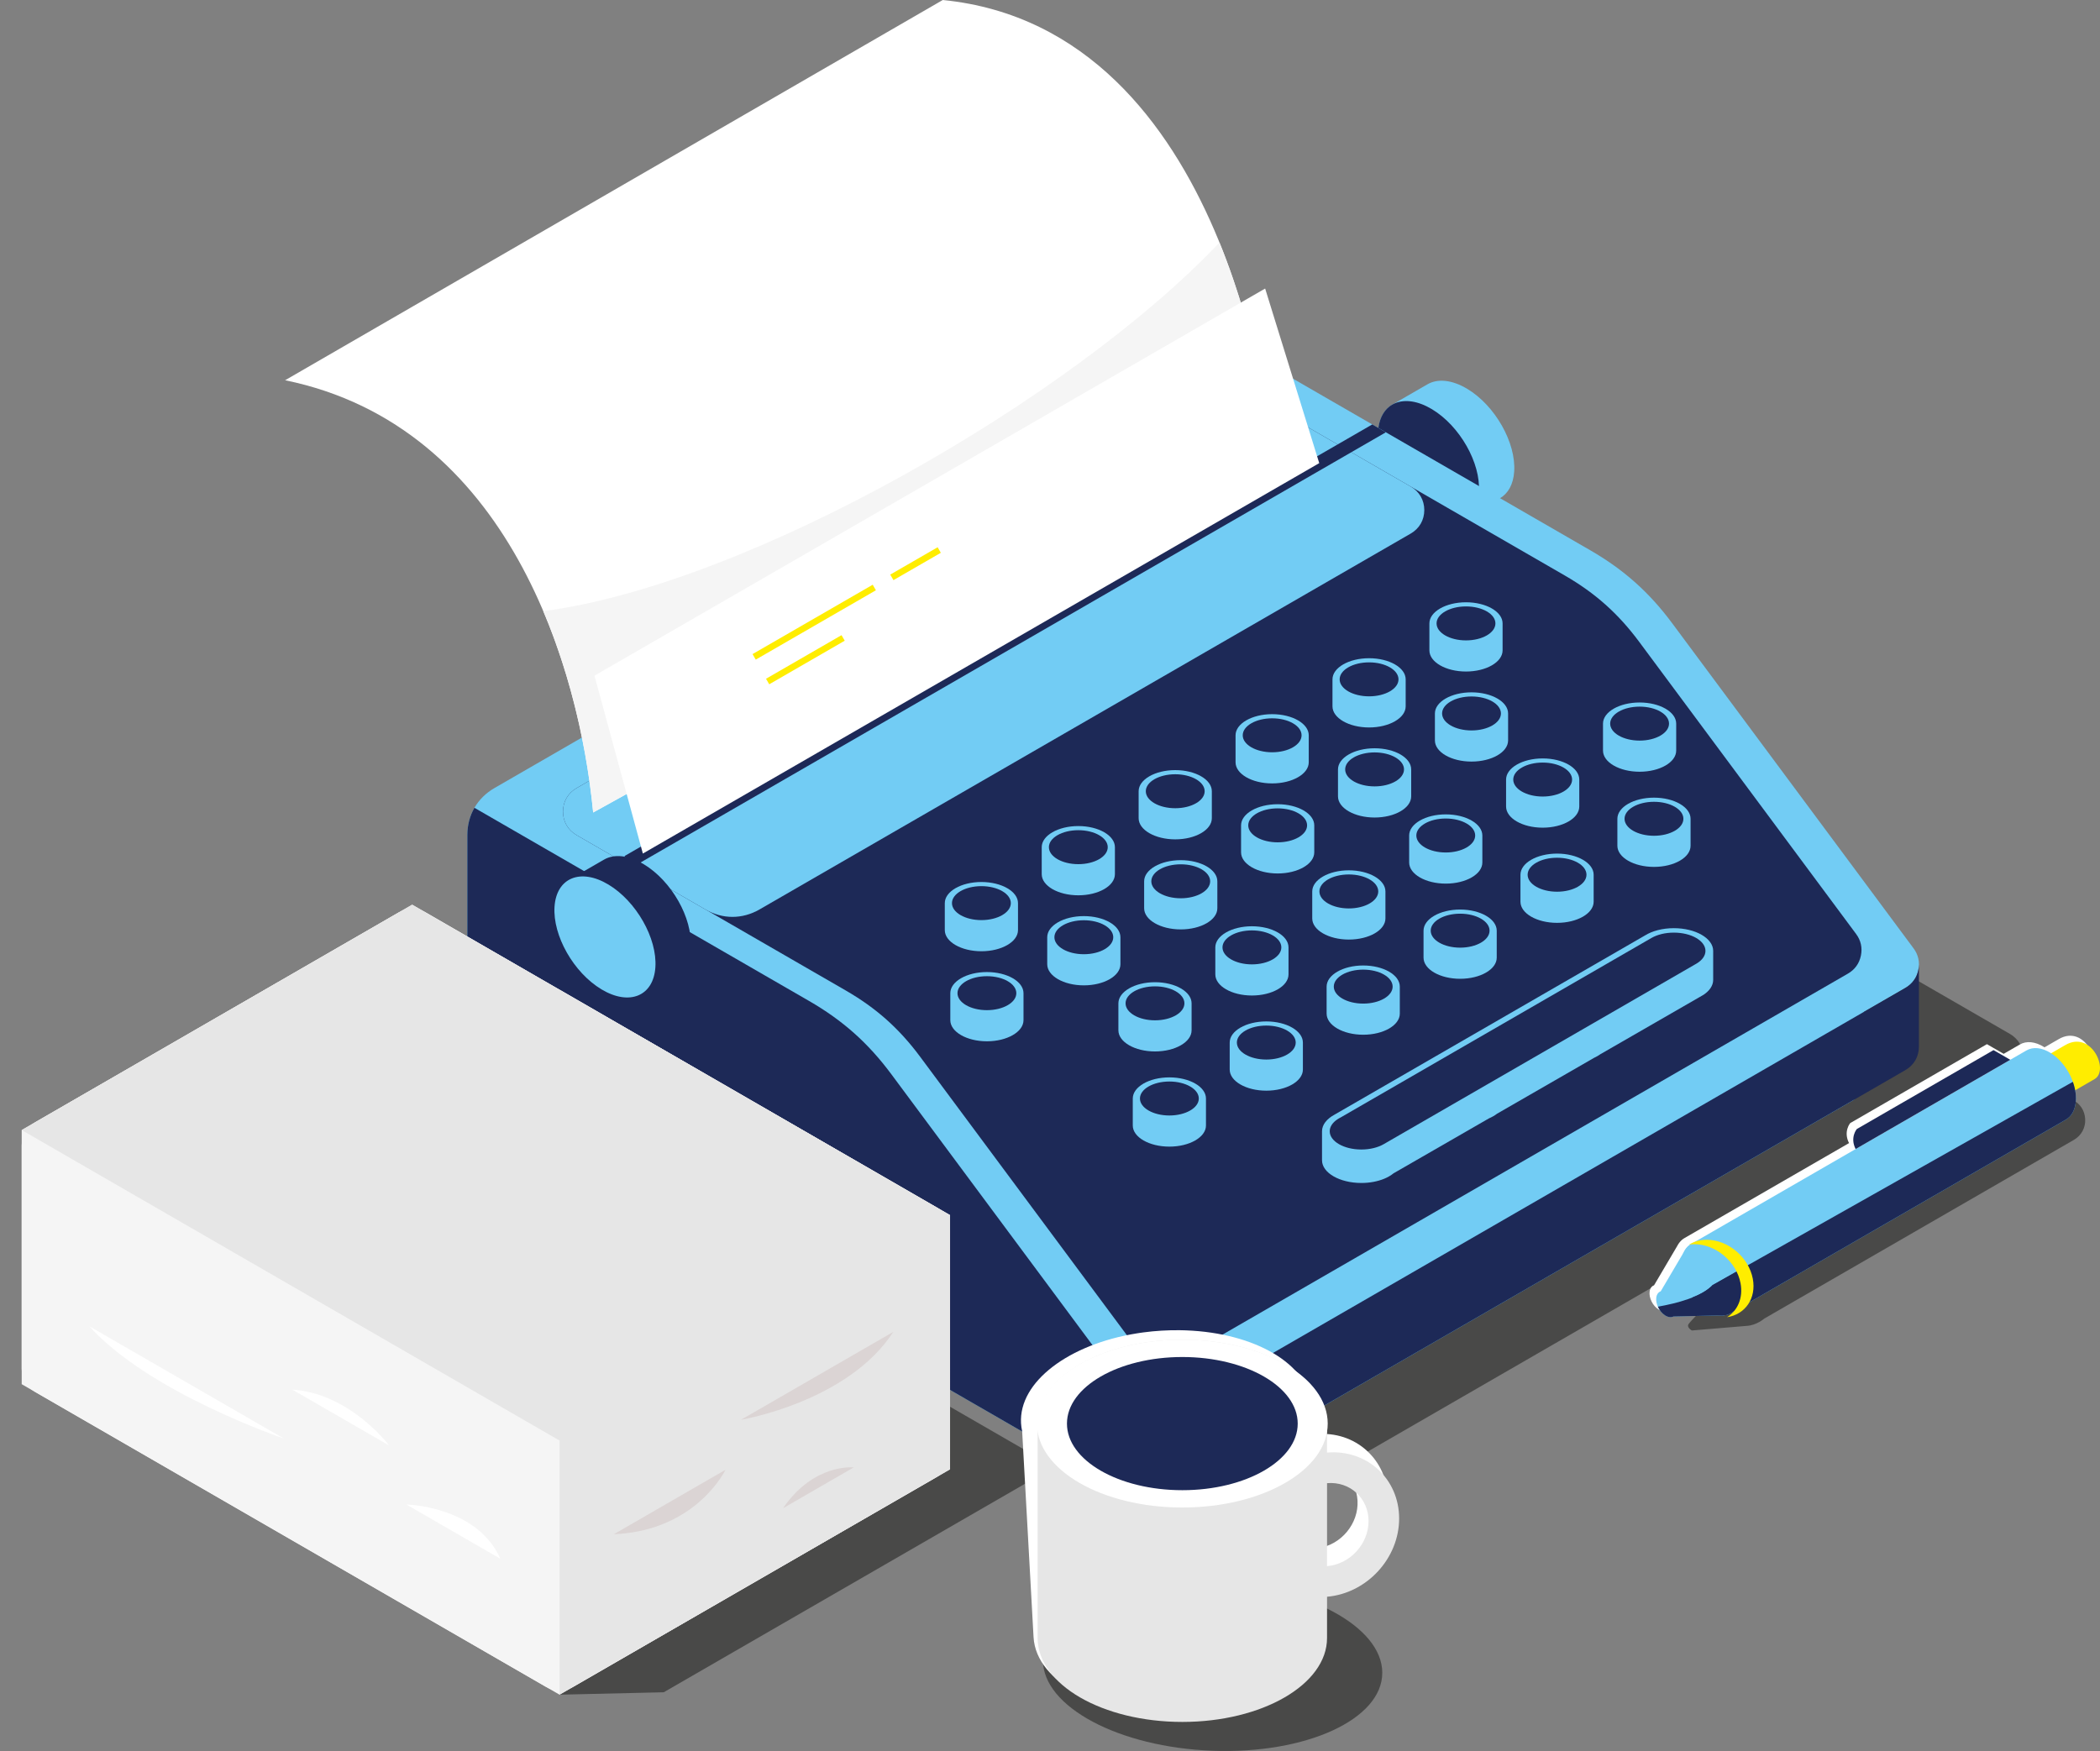 <svg xmlns="http://www.w3.org/2000/svg" xmlns:xlink="http://www.w3.org/1999/xlink" id="Layer_1" x="0px" y="0px" width="1509.518px" height="1258.926px" viewBox="0 0 1509.518 1258.926" xml:space="preserve">
<rect x="0" y="0" width="1509.518" height="1258.926" fill="#808080" stroke="none"/>
<g>
	<polygon fill="#494948" points="371.169,831.442 90.487,993.477 430.717,1189.932 402.207,1218.442 477.099,1216.713    757.806,1054.667  "></polygon>
	<path fill="#494948" d="M871.642,1137.655c67.356,2.479,121.961,31.598,121.961,65.039c0,33.439-54.604,58.543-121.961,56.063   c-67.359-2.479-121.963-31.598-121.963-65.039C749.679,1160.278,804.281,1135.176,871.642,1137.655z"></path>
	<path fill="#494948" d="M1475.867,786.436c0,0,6.355,0.975,13.185,3.947c5.811,2.531,9.453,7.764,9.809,14.09   c0.357,6.324-2.676,11.936-8.16,15.104l-222.504,128.461c0,0-5.34,4.717-12.375,5.229l-39.662,3.326c0,0-4.094-2.174-2.303-4.73   c1.791-2.563,12.666-13.309,12.666-13.309L1475.867,786.436z"></path>
	<path fill="#494948" d="M922.439,1078.692l522.3-301.559c6.201-3.582,9.75-9.729,9.75-16.889s-3.549-13.307-9.75-16.887   L995.377,483.92c-6.2-3.58-13.301-3.58-19.5,0L457.552,783.176c-6.177,3.566-9.724,9.678-9.748,16.813   c-0.028,7.135,3.469,13.271,9.619,16.889l407.422,239.43l-34.99,23.148l75.885,3.182   C911.486,1084.151,918.904,1080.733,922.439,1078.692z"></path>
</g>
<g>
	<path fill="#FFFFFF" d="M1239.198,939.883l241.121-139.217c3.59-2.072,6.129-6.033,6.914-11.6c0.424-3.002,0.299-6.201-0.293-9.436   l13.961-8.061c10.715-6.188-2.244-35.314-20.955-24.514l-10.309,5.951l-0.258-0.166c-6.535-4.104-12.83-4.545-17.416-1.896   l-11.685,6.746v-0.002l-12.039-6.951l-98.274,56.742c0,0-5.115,6.021-0.844,14.391l0,0l-118.269,68.283l-0.014,0.008   c-1.232,0.715-2.345,1.65-3.299,2.795l-0.009,0.008c-0.223,0.271-0.436,0.543-0.641,0.832l0,0l-0.006,0.008l-0.004,0.009   l-0.021,0.026l-0.02,0.031l-0.107,0.151l-0.021,0.03l-0.021,0.031l-0.043,0.063l-0.02,0.03l-0.021,0.031l-0.02,0.031l-0.063,0.096   l-0.02,0.031l-0.021,0.031l-0.021,0.031l-0.021,0.029l-0.006,0.008l-0.016,0.023l-0.021,0.033l-0.02,0.029l-0.08,0.129   l-0.021,0.033l-0.02,0.033l-0.02,0.033l-0.021,0.033l-0.019,0.03l-0.021,0.032l-0.018,0.031l-0.021,0.035l-0.02,0.033l-0.037,0.064   l-0.021,0.033l-0.02,0.033l-0.02,0.035l-0.021,0.032l-0.015,0.021l-0.005,0.014l-0.021,0.033l-0.021,0.033l-0.019,0.033   l-0.019,0.034l-0.021,0.032l-0.004,0.011l-0.015,0.024l-0.021,0.033l-0.019,0.035l-0.02,0.034l-0.018,0.034l-0.035,0.066   l-0.021,0.035l-0.019,0.034l-0.017,0.035l-0.021,0.034l-0.009,0.019l-0.008,0.021l-0.021,0.033l-0.02,0.037l-0.017,0.034h-0.002   l-16.639,28.233l0,0c-1.646,0.582-2.844,2.121-3.172,4.451c-0.635,4.508,2.207,10.271,6.348,12.871   c2.226,1.397,4.373,1.6,5.98,0.785v0.002l33.323-0.775c0.513,0.041,1.017,0.058,1.513,0.047h0.049l0.146-0.002l0.049-0.002   l0.291-0.014l0.05-0.004l0.146-0.009l0.047-0.004l0.049-0.003l0.234-0.021h0.004l0.047-0.006l0.049-0.005l0.027-0.002l0.021-0.004   l0.047-0.005l0.047-0.006l0.049-0.004l0.047-0.006l0.096-0.013l0.047-0.006l0.048-0.006l0.047-0.007h0.006v-0.002h0.005   c0.185-0.024,0.366-0.055,0.549-0.084l0.021-0.008l0.252-0.047l0,0l0.271-0.06l0.229-0.052l0.041-0.01l0.006-0.002   c0.266-0.064,0.521-0.138,0.778-0.22l0.015-0.004l0.231-0.076l0.037-0.012l0.215-0.076l0.037-0.015l0.229-0.086l0.01-0.004   c0.166-0.065,0.334-0.138,0.496-0.205l0.244-0.112l0.021-0.009l0.224-0.108h0.002l0.237-0.123l0.201-0.106l0.034-0.021l0.016-0.008   L1239.198,939.883z"></path>
	<path fill="#FFED00" d="M1454.063,769.008l30.623-17.68c18.709-10.803,31.67,18.326,20.953,24.512l-30.854,17.814L1454.063,769.008   z"></path>
	<g>
		<path fill="#72CCF4" d="M1243.94,944.151l241.119-139.221c3.59-2.068,6.129-6.031,6.914-11.6    c1.789-12.682-6.205-28.896-17.854-36.219c-6.535-4.107-12.832-4.543-17.416-1.896l-241.121,139.22    c-3.588,2.067-6.129,6.03-6.913,11.601c-1.787,12.682,6.204,28.896,17.854,36.219    C1233.058,946.362,1239.353,946.797,1243.94,944.151z"></path>
		<path fill="#72CCF4" d="M1232.998,896.333c11.646,7.32,19.644,23.535,17.854,36.217c-1.086,7.709-5.537,12.336-11.479,13.135    v0.006h-0.007c-1,0.135-2.045,0.156-3.12,0.068l-33.345,0.775l0,0c-1.608,0.813-3.758,0.612-5.979-0.785    c-4.144-2.602-6.982-8.365-6.349-12.871c0.328-2.332,1.523-3.869,3.173-4.453l0,0l16.641-28.23    c0.367-0.759,0.783-1.461,1.24-2.107l0.01-0.014l0,0C1216.015,891.903,1224.296,890.862,1232.998,896.333z"></path>
		<path fill="#1D2957" d="M1445.022,761.963l-12.039-6.953l-98.277,56.742c0,0-5.114,6.025-0.844,14.396L1445.022,761.963z"></path>
	</g>
	<g>
		<path fill="#1D2957" d="M1243.938,944.149l241.121-139.219c3.59-2.068,6.129-6.031,6.914-11.6    c0.688-4.891-0.076-10.305-1.943-15.533l-259.004,146.186c-3.383,3.6-8.535,6.508-14.41,8.85c2.787,3.785,6.156,7.063,9.906,9.422    C1233.058,946.362,1239.353,946.797,1243.938,944.149z"></path>
		<path fill="#1D2957" d="M1247.901,914.459c2.586,5.992,3.754,12.396,2.951,18.09c-1.086,7.709-5.537,12.336-11.477,13.137l0,0    h-0.009c-1,0.137-2.045,0.16-3.119,0.072l-33.346,0.775l0,0c-1.608,0.813-3.758,0.613-5.979-0.787    c-2.229-1.398-4.08-3.717-5.22-6.26c13.882-2.457,31.429-7.104,39.32-15.504L1247.901,914.459z"></path>
	</g>
	<path fill="#FFED00" d="M1226.867,891.381c15.313,0,30.121,12.521,33.072,27.965c2.693,14.088-5.41,25.742-18.479,27.68   c7.639-4.764,11.676-13.945,9.658-24.494c-2.951-15.443-17.759-27.966-33.07-27.966c-1.346,0-2.646,0.101-3.904,0.286   C1217.694,892.641,1222.015,891.381,1226.867,891.381z"></path>
</g>
<g>
	<g>
		<path fill="#72CCF4" d="M1052.031,373.296c-0.026,0.014-0.057,0.028-0.086,0.042c-7.129,3.586-16.992,2.604-27.608-3.771    c-20.021-12.015-35.14-38.626-33.767-59.438c0.603-9.096,4.25-15.576,9.84-18.989c0.031-0.018,0.063-0.036,0.093-0.053    c0.094-0.058,0.188-0.116,0.28-0.171l25.357-14.639c7.187-4.149,17.44-3.363,28.518,3.286    c20.021,12.016,35.138,38.625,33.768,59.437c-0.613,9.298-4.414,15.863-10.214,19.213l-25.357,14.64    C1052.582,373.01,1052.31,373.155,1052.031,373.296z"></path>
		<path fill="#1D2957" d="M1029.302,294.204c20.02,12.015,35.135,38.627,33.764,59.438s-18.711,27.941-38.729,15.926    c-20.021-12.015-35.14-38.625-33.767-59.438C991.945,289.319,1009.282,282.188,1029.302,294.204z"></path>
	</g>
	<path fill="#72CCF4" d="M836.904,1076.967l495.833-286.273l7.156-63.227l29.689-17.143c4.989-2.881,8.176-7.287,9.346-12.93   c1.168-5.646-0.004-10.953-3.438-15.58l-26.401-35.57v-0.006L1202.095,448.23c-16.65-22.436-34.876-38.674-59.072-52.646   l-226.213-130.6c-12.402-7.16-26.599-7.16-39,0L355.433,566.587c-12.402,7.159-19.5,19.455-19.499,33.775l0.011,198.625   l481.459,277.979C823.605,1080.547,830.7,1080.547,836.904,1076.967z"></path>
	<path fill="#1D2957" d="M341.031,580.789l240.611,138.917c24.195,13.971,42.421,30.211,59.073,52.645l165.722,223.24   c11.863,15.984,33.572,20.484,50.813,10.529l499.916-288.629l0,0l12.412-7.166c4.991-2.881,8.178-7.287,9.348-12.932   c0.262-1.271,0.404-2.521,0.434-3.758l0,0v58.875c0,7.16-3.549,13.311-9.75,16.891l-522.957,301.936c-12.4,7.16-26.6,7.16-39.002,0   L345.695,804.616c-6.201-3.58-9.75-9.729-9.75-16.888l-0.011-187.366C335.933,593.202,337.707,586.548,341.031,580.789z"></path>
	<path fill="#1D2957" d="M414.439,600.419l193.465,111.697c21.935,12.662,38.451,27.385,53.545,47.717l148.273,199.736   c11.865,15.98,33.571,20.48,50.813,10.525l467.761-270.063c4.988-2.883,8.175-7.289,9.345-12.936   c1.168-5.643-0.002-10.95-3.438-15.578l-155.942-210.07c-15.098-20.332-31.613-35.058-53.546-47.717l-203.22-117.325   c-12.397-7.16-26.6-7.159-39,0l-468.057,270.24c-6.201,3.576-9.75,9.727-9.75,16.887   C404.689,590.691,408.238,596.839,414.439,600.419z"></path>
	<path fill="#72CCF4" d="M414.439,600.419L507,653.858c12.397,7.156,26.596,7.156,38.995,0l468.063-270.235   c6.201-3.58,9.75-9.728,9.75-16.887c0-7.161-3.549-13.308-9.75-16.888l-92.564-53.442c-12.397-7.16-26.6-7.159-39,0.001   L414.439,566.645c-6.201,3.58-9.75,9.729-9.75,16.891C404.689,590.691,408.238,596.839,414.439,600.419z"></path>
	<g>
		<g>
			<g>
				<g>
					<path fill="#72CCF4" d="M775.113,593.921c14.529,0,26.306,6.799,26.306,15.189v19.409c0,8.389-11.773,15.188-26.306,15.188       s-26.306-6.801-26.306-15.188V609.11C748.807,600.72,760.58,593.921,775.113,593.921z"></path>
					<ellipse fill="#1D2957" cx="775.113" cy="609.108" rx="21.152" ry="12.213"></ellipse>
				</g>
				<g>
					<path fill="#72CCF4" d="M844.781,553.696c14.527,0,26.31,6.801,26.31,15.188v19.412c0,8.388-11.779,15.188-26.31,15.188       c-14.528,0-26.307-6.803-26.307-15.188v-19.412C818.474,560.497,830.25,553.696,844.781,553.696z"></path>
					<ellipse fill="#1D2957" cx="844.781" cy="568.886" rx="21.152" ry="12.212"></ellipse>
				</g>
				<g>
					<path fill="#72CCF4" d="M914.448,513.475c14.529,0,26.308,6.803,26.308,15.188v19.412c0,8.388-11.775,15.188-26.308,15.188       c-14.531,0-26.307-6.801-26.307-15.188v-19.412C888.142,520.274,899.918,513.475,914.448,513.475z"></path>
					<ellipse fill="#1D2957" cx="914.448" cy="528.663" rx="21.15" ry="12.212"></ellipse>
				</g>
				<g>
					<path fill="#72CCF4" d="M984.115,473.251c14.527,0,26.31,6.801,26.31,15.189v19.407c0,8.392-11.779,15.188-26.31,15.188       c-14.528,0-26.307-6.8-26.307-15.188V488.44C957.81,480.052,969.586,473.251,984.115,473.251z"></path>
					<ellipse fill="#1D2957" cx="984.115" cy="488.44" rx="21.15" ry="12.213"></ellipse>
				</g>
				<g>
					<path fill="#72CCF4" d="M705.445,634.145c14.527,0,26.31,6.803,26.31,15.188v19.412c0,8.389-11.779,15.188-26.31,15.188       c-14.528,0-26.307-6.801-26.307-15.188v-19.412C679.138,640.944,690.916,634.145,705.445,634.145z"></path>
					<ellipse fill="#1D2957" cx="705.444" cy="649.333" rx="21.152" ry="12.212"></ellipse>
				</g>
				<g>
					<path fill="#72CCF4" d="M1053.782,433.03c14.527,0,26.309,6.799,26.309,15.188v19.411c0,8.389-11.778,15.188-26.309,15.188       c-14.525,0-26.307-6.803-26.307-15.188v-19.411C1027.478,439.829,1039.257,433.03,1053.782,433.03z"></path>
					<ellipse fill="#1D2957" cx="1053.782" cy="448.219" rx="21.152" ry="12.212"></ellipse>
				</g>
			</g>
			<g>
				<g>
					<path fill="#72CCF4" d="M779.073,658.667c14.527,0,26.31,6.801,26.31,15.189v19.408c0,8.391-11.779,15.188-26.31,15.188       c-14.525,0-26.307-6.799-26.307-15.188v-19.408C752.769,665.467,764.547,658.667,779.073,658.667z"></path>
					<ellipse fill="#1D2957" cx="779.073" cy="673.855" rx="21.152" ry="12.212"></ellipse>
				</g>
				<g>
					<path fill="#72CCF4" d="M848.741,618.444c14.527,0,26.308,6.799,26.308,15.187v19.412c0,8.389-11.777,15.188-26.308,15.188       s-26.307-6.801-26.307-15.188v-19.412C822.437,625.243,834.214,618.444,848.741,618.444z"></path>
					<ellipse fill="#1D2957" cx="848.741" cy="633.632" rx="21.152" ry="12.213"></ellipse>
				</g>
				<g>
					<path fill="#72CCF4" d="M918.409,578.22c14.527,0,26.31,6.802,26.31,15.189v19.41c0,8.39-11.779,15.188-26.31,15.188       c-14.525,0-26.307-6.8-26.307-15.188v-19.41C892.105,585.021,903.884,578.22,918.409,578.22z"></path>
					<ellipse fill="#1D2957" cx="918.409" cy="593.409" rx="21.152" ry="12.213"></ellipse>
				</g>
				<g>
					<path fill="#72CCF4" d="M988.08,537.997c14.524,0,26.305,6.801,26.305,15.188v19.411c0,8.392-11.777,15.188-26.305,15.188       c-14.529,0-26.31-6.799-26.31-15.188v-19.411C961.773,544.798,973.55,537.997,988.08,537.997z"></path>
					<ellipse fill="#1D2957" cx="988.08" cy="553.186" rx="21.147" ry="12.212"></ellipse>
				</g>
				<g>
					<path fill="#72CCF4" d="M709.406,698.889c14.527,0,26.309,6.803,26.309,15.189v19.41c0,8.389-11.778,15.188-26.309,15.188       c-14.525,0-26.306-6.803-26.306-15.188v-19.41C683.102,705.69,694.879,698.889,709.406,698.889z"></path>
					<ellipse fill="#1D2957" cx="709.406" cy="714.078" rx="21.15" ry="12.212"></ellipse>
				</g>
				<g>
					<path fill="#72CCF4" d="M1057.748,497.775c14.526,0,26.306,6.801,26.306,15.188v19.412c0,8.389-11.776,15.188-26.306,15.188       c-14.527,0-26.308-6.799-26.308-15.188v-19.412C1031.443,504.576,1043.22,497.775,1057.748,497.775z"></path>
					<ellipse fill="#1D2957" cx="1057.748" cy="512.964" rx="21.149" ry="12.212"></ellipse>
				</g>
			</g>
			<g>
				<g>
					<path fill="#72CCF4" d="M899.9,665.967c14.529,0,26.306,6.799,26.306,15.188v19.412c0,8.389-11.773,15.188-26.306,15.188       s-26.307-6.801-26.307-15.188v-19.412C873.593,672.766,885.368,665.967,899.9,665.967z"></path>
					<ellipse fill="#1D2957" cx="899.9" cy="681.155" rx="21.152" ry="12.213"></ellipse>
				</g>
				<g>
					<path fill="#72CCF4" d="M969.568,625.743c14.527,0,26.306,6.8,26.306,15.188v19.41c0,8.389-11.775,15.189-26.306,15.189       s-26.307-6.802-26.307-15.189v-19.41C943.261,632.543,955.039,625.743,969.568,625.743z"></path>
					<path fill="#1D2957" d="M969.566,628.72c11.685,0,21.154,5.466,21.154,12.212c0,6.744-9.472,12.215-21.154,12.215       c-11.68,0-21.149-5.471-21.149-12.215S957.886,628.72,969.566,628.72z"></path>
				</g>
				<g>
					<path fill="#72CCF4" d="M1039.236,585.521c14.529,0,26.306,6.8,26.306,15.188v19.412c0,8.389-11.773,15.188-26.306,15.188       s-26.307-6.799-26.307-15.188v-19.412C1012.929,592.32,1024.707,585.521,1039.236,585.521z"></path>
					<ellipse fill="#1D2957" cx="1039.236" cy="600.708" rx="21.15" ry="12.212"></ellipse>
				</g>
				<g>
					<path fill="#72CCF4" d="M1108.904,545.297c14.529,0,26.31,6.801,26.31,15.189v19.408c0,8.392-11.777,15.188-26.31,15.188       c-14.525,0-26.308-6.799-26.308-15.188v-19.408C1082.596,552.098,1094.375,545.297,1108.904,545.297z"></path>
					<ellipse fill="#1D2957" cx="1108.904" cy="560.486" rx="21.152" ry="12.212"></ellipse>
				</g>
				<g>
					<path fill="#72CCF4" d="M830.232,706.19c14.527,0,26.305,6.801,26.305,15.188v19.41c0,8.389-11.774,15.188-26.305,15.188       s-26.307-6.799-26.307-15.188v-19.41C803.925,712.991,815.7,706.19,830.232,706.19z"></path>
					<path fill="#1D2957" d="M830.23,709.167c11.685,0,21.154,5.467,21.154,12.211s-9.474,12.213-21.154,12.213       c-11.68,0-21.15-5.469-21.15-12.213S818.55,709.167,830.23,709.167z"></path>
				</g>
				<g>
					<path fill="#72CCF4" d="M1178.573,505.075c14.527,0,26.308,6.801,26.308,15.188v19.411c0,8.389-11.777,15.189-26.308,15.189       c-14.529,0-26.306-6.801-26.306-15.189v-19.411C1152.267,511.876,1164.043,505.075,1178.573,505.075z"></path>
					<ellipse fill="#1D2957" cx="1178.573" cy="520.264" rx="21.15" ry="12.212"></ellipse>
				</g>
			</g>
			<g>
				<g>
					<path fill="#72CCF4" d="M910.236,734.391c14.529,0,26.306,6.805,26.306,15.189v19.41c0,8.389-11.773,15.188-26.306,15.188       s-26.307-6.801-26.307-15.188v-19.41C883.929,741.192,895.707,734.391,910.236,734.391z"></path>
					<ellipse fill="#1D2957" cx="910.236" cy="749.582" rx="21.152" ry="12.212"></ellipse>
				</g>
				<g>
					<path fill="#72CCF4" d="M979.904,694.168c14.527,0,26.306,6.801,26.306,15.189v19.408c0,8.391-11.775,15.188-26.306,15.188       s-26.307-6.799-26.307-15.188v-19.408C953.597,700.969,965.375,694.168,979.904,694.168z"></path>
					<ellipse fill="#1D2957" cx="979.904" cy="709.357" rx="21.15" ry="12.212"></ellipse>
				</g>
				<g>
					<path fill="#72CCF4" d="M1049.572,653.946c14.527,0,26.308,6.799,26.308,15.188v19.412c0,8.387-11.777,15.188-26.308,15.188       c-14.527,0-26.307-6.803-26.307-15.188v-19.412C1023.265,660.745,1035.041,653.946,1049.572,653.946z"></path>
					<ellipse fill="#1D2957" cx="1049.572" cy="669.134" rx="21.152" ry="12.212"></ellipse>
				</g>
				<g>
					<path fill="#72CCF4" d="M1119.24,613.722c14.529,0,26.31,6.804,26.31,15.189v19.412c0,8.387-11.777,15.188-26.31,15.188       c-14.525,0-26.308-6.801-26.308-15.188v-19.412C1092.932,620.521,1104.711,613.722,1119.24,613.722z"></path>
					<ellipse fill="#1D2957" cx="1119.24" cy="628.911" rx="21.152" ry="12.213"></ellipse>
				</g>
				<g>
					<path fill="#72CCF4" d="M840.568,774.616c14.527,0,26.306,6.799,26.306,15.188v19.412c0,8.388-11.775,15.188-26.306,15.188       s-26.307-6.803-26.307-15.188v-19.412C814.261,781.415,826.039,774.616,840.568,774.616z"></path>
					<ellipse fill="#1D2957" cx="840.568" cy="789.803" rx="21.152" ry="12.213"></ellipse>
				</g>
				<g>
					<path fill="#72CCF4" d="M1188.906,573.501c14.527,0,26.308,6.801,26.308,15.188v19.407c0,8.393-11.777,15.188-26.308,15.188       c-14.527,0-26.306-6.799-26.306-15.188v-19.407C1162.603,580.302,1174.38,573.501,1188.906,573.501z"></path>
					<ellipse fill="#1D2957" cx="1188.906" cy="588.69" rx="21.15" ry="12.212"></ellipse>
				</g>
			</g>
		</g>
		<g>
			<path fill="#72CCF4" d="M1182.435,672.579l-0.002-0.002l-73.382,42.369c-0.492,0.264-0.969,0.539-1.429,0.822l-73.46,42.41     c-0.486,0.264-0.955,0.533-1.408,0.814l-73.48,42.422c-5.524,2.979-8.983,7.223-8.983,11.936v20.861     c0,9.016,12.655,16.324,28.271,16.324c6.029,0,11.615-1.092,16.205-2.949v0.002l0.006-0.002c2.688-1.088,5.027-2.438,6.916-3.986     l68.574-39.5c2.229-0.955,4.205-2.094,5.861-3.377l69.754-40.18c1.682-0.771,3.207-1.65,4.547-2.619l71.361-41.104     c0.938-0.477,1.821-0.984,2.646-1.525l0.021-0.01v-0.002c4.36-2.873,7.01-6.639,7.01-10.762v-20.859     c0-9.018-12.656-16.324-28.271-16.324C1194.983,667.338,1187.599,669.356,1182.435,672.579z"></path>
			<path fill="#1D2957" d="M994.634,822.633c-4.113,2.377-9.798,3.846-16.074,3.846c-12.555,0-22.732-5.877-22.732-13.125     c0-3.268,2.064-6.254,5.482-8.551l0,0l0.01-0.006c0.744-0.498,1.554-0.967,2.416-1.395l72.681-41.98     c0.608-0.396,1.26-0.771,1.944-1.125l73.205-42.281c0.438-0.271,0.893-0.537,1.367-0.789l74.177-42.844     c4.113-2.377,9.799-3.846,16.076-3.846c12.555,0,22.734,5.875,22.734,13.125c0,3.463-2.326,6.611-6.121,8.957l0.002,0.002     l-0.029,0.016c-0.336,0.207-0.688,0.408-1.045,0.604l-73.912,42.68c-0.285,0.172-0.578,0.34-0.877,0.504l-74.178,42.832     c-0.172,0.104-0.351,0.203-0.525,0.303L994.634,822.633z"></path>
		</g>
	</g>
	<path fill="#FFFFFF" d="M912.642,315.235c0,0-27.83-294.558-234.956-315.235L204.947,273.384   c161.503,33.102,211.612,207.813,221.425,310.779L912.642,315.235z"></path>
	<path fill="#F5F5F5" d="M876.593,174.38C770.654,286.377,538.671,420.113,390.519,439.413   c21.078,49.647,31.508,101.426,35.613,142.363c0.082,0.798,0.164,1.594,0.237,2.387l486.236-269.267   C912.101,309.898,905.054,244.45,876.593,174.38z"></path>
	<polygon fill="#1D2957" points="996.183,310.81 453.844,623.931 448.943,615.469 986.404,305.165  "></polygon>
	<g>
		<path fill="#1D2957" d="M460.069,715.065c-0.027,0.014-0.057,0.025-0.085,0.043c-7.128,3.586-16.992,2.604-27.61-3.771    c-20.021-12.016-35.137-38.627-33.766-59.438c0.604-9.1,4.251-15.576,9.843-18.99c0.029-0.02,0.062-0.035,0.089-0.053    c0.096-0.061,0.188-0.115,0.282-0.173l25.357-14.64c7.185-4.146,17.438-3.36,28.518,3.286    c20.021,12.015,35.136,38.626,33.766,59.438c-0.611,9.299-4.411,15.861-10.216,19.213l-25.354,14.641    C460.618,714.778,460.346,714.924,460.069,715.065z"></path>
		<path fill="#72CCF4" d="M437.339,635.973c20.019,12.018,35.136,38.627,33.764,59.438c-1.371,20.813-18.713,27.939-38.73,15.928    c-20.021-12.016-35.136-38.627-33.765-59.438C399.98,631.088,417.32,623.958,437.339,635.973z"></path>
	</g>
	<g>
		<polygon fill="#FFFFFF" points="948.293,332.982 462.101,613.688 427.314,485.793 909.409,207.455   "></polygon>
		<path fill="#FFED00" d="M540.943,470.278l86.377-49.869l2.303,3.975l-86.377,49.871L540.943,470.278L540.943,470.278z     M550.632,488.013l2.303,3.979l54.279-31.337l-2.306-3.979L550.632,488.013L550.632,488.013z M639.931,413.127l34.053-19.66    l2.303,3.976l-34.052,19.659L639.931,413.127z"></path>
	</g>
</g>
<path fill="#FFFFFF" d="M286.527,656.088L25.347,806.863c-6.202,3.579-9.751,9.728-9.751,16.889v160.197  c0,7.158,3.549,13.307,9.749,16.887l367.109,211.979c6.201,3.577,13.3,3.577,19.5,0l261.206-150.789  c6.202-3.579,9.751-9.729,9.751-16.892V884.94c0-7.158-3.549-13.307-9.75-16.887L306.027,656.088  C299.826,652.507,292.728,652.507,286.527,656.088z"></path>
<g>
	<polygon fill="#F5F5F5" points="296.279,650.458 15.596,812.493 15.596,995.206 402.207,1218.442 682.912,1056.395    682.912,873.682  "></polygon>
	<polygon fill="#E6E6E6" points="402.207,1218.442 682.912,1056.395 682.912,873.682 402.207,711.616  "></polygon>
	<polygon fill="#E6E6E6" points="296.279,650.458 15.596,812.493 402.207,1035.729 682.912,873.682  "></polygon>
	<g>
		<path fill="#DBD4D4" d="M642.125,957.592l-109.479,63.205C532.649,1020.797,609.437,1008.018,642.125,957.592L642.125,957.592z     M441.25,1103.081l80.262-46.34C521.511,1056.741,500.562,1100.643,441.25,1103.081L441.25,1103.081z M562.891,1084.366    l50.799-29.328C613.69,1055.038,585.062,1051.893,562.891,1084.366z"></path>
		<path fill="#FFFFFF" d="M359.629,1120.689l-67.494-38.968C292.135,1081.723,342.937,1082.768,359.629,1120.689z"></path>
		<path fill="#FFFFFF" d="M64.249,953.581l139.644,80.623C203.893,1034.204,107.312,1001.518,64.249,953.581z"></path>
		<path fill="#FFFFFF" d="M210.092,999.081l69.573,40.166C279.666,1039.247,251.937,1001.922,210.092,999.081z"></path>
	</g>
</g>
<g>
	<path fill="#FFFFFF" d="M943.3,1031.497c28.44-4.154,52.782,15.643,54.358,44.211c1.58,28.57-20.197,55.098-48.643,59.25   l1.639,29.621c0.924,16.701-9.924,32.496-28.203,44.526c-18.174,11.962-43.719,20.218-72.326,21.937   c-28.608,1.717-54.896-3.428-74.268-13.133c-19.484-9.768-31.999-24.156-32.923-40.857l-8.187-148.049   c-0.427-1.9-0.7-3.834-0.812-5.801c-1.647-29.793,34.472-56.779,83.438-64.57l1.163-0.182l0.885-0.134   c0.721-0.106,1.44-0.209,2.168-0.308l0.133-0.02c4.324-0.58,8.74-1.016,13.229-1.281c4.491-0.271,8.93-0.369,13.286-0.313   l0.123,0.006c0.734,0.012,1.469,0.021,2.197,0.047l0.885,0.021c0.396,0.018,0.793,0.027,1.189,0.043   c49.498,1.881,88.35,24.363,89.996,54.154c0.107,1.969,0.049,3.922-0.166,5.859L943.3,1031.497L943.3,1031.497z M944.513,1053.442   l3.293,59.568c16.377-2.391,28.916-17.666,28.006-34.114C974.904,1062.448,960.89,1051.051,944.513,1053.442z"></path>
	<g>
		<g>
			<path fill="#E6E6E6" d="M953.902,1044.379c28.621-2.441,51.822,18.783,51.822,47.404s-23.201,53.803-51.822,56.244     c-28.623,2.438-51.826-18.783-51.826-47.404S925.279,1046.821,953.902,1044.379L953.902,1044.379z M953.902,1066.366     c-16.479,1.402-29.84,15.902-29.84,32.383s13.358,28.699,29.84,27.293c16.479-1.406,29.838-15.904,29.838-32.383     C983.74,1077.18,970.38,1064.959,953.902,1066.366z"></path>
			<path fill="#E6E6E6" d="M849.884,963.211c28.649,0,54.604,6.713,73.407,17.564c18.908,10.918,30.607,26.037,30.607,42.77v154.156     c0,16.732-11.699,31.852-30.607,42.77c-18.803,10.854-44.758,17.564-73.407,17.564c-28.652,0-54.607-6.711-73.408-17.564     c-18.911-10.918-30.609-26.037-30.609-42.77v-154.156c0-16.73,11.698-31.852,30.609-42.77     C795.277,969.924,821.232,963.211,849.884,963.211z"></path>
			<ellipse fill="#FFFFFF" cx="849.884" cy="1023.545" rx="104.506" ry="60.33"></ellipse>
			<ellipse fill="#1D2957" cx="849.884" cy="1023.545" rx="82.936" ry="47.879"></ellipse>
		</g>
	</g>
</g>
</svg>